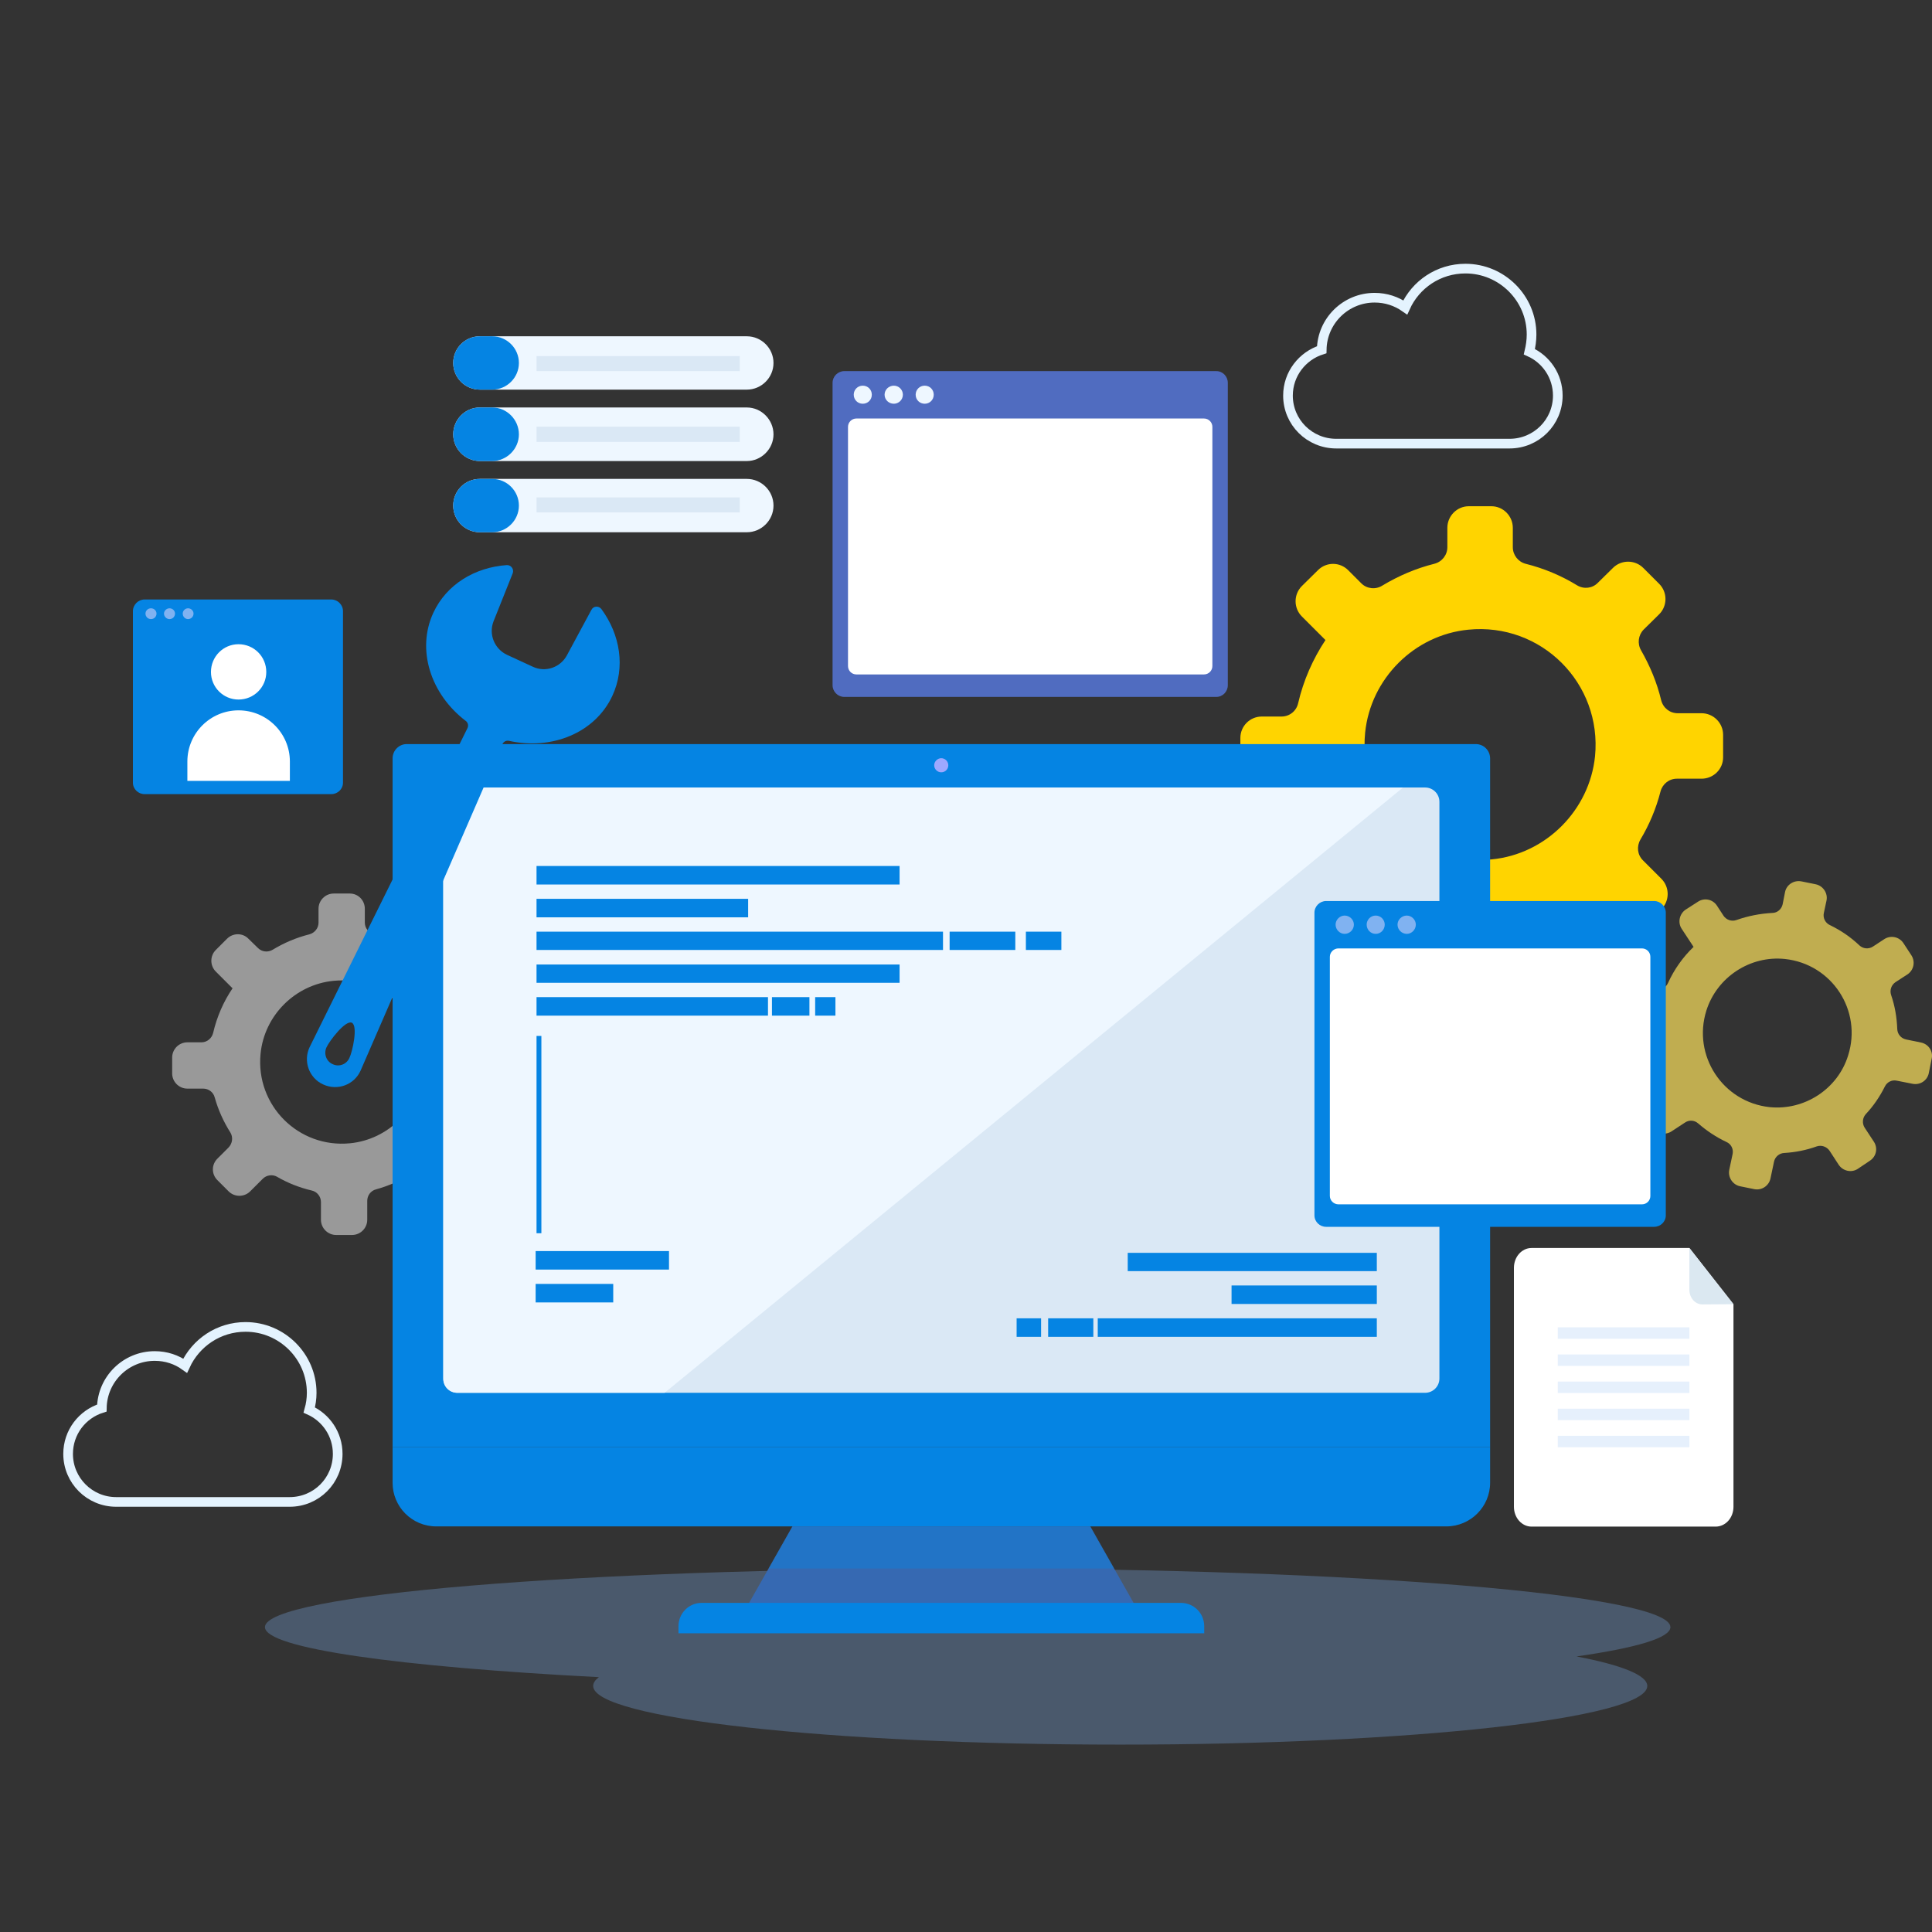 <svg width="400" height="400" viewBox="0 0 400 400" fill="none" xmlns="http://www.w3.org/2000/svg">
<rect x="0" y="0" width="400" height="400" fill="#333333" stroke="none"/>
<g clip-path="url(#clip0_3635_7364)">
<g style="mix-blend-mode:multiply" opacity="0.3">
<path d="M345.843 336.878C345.843 330.169 280.717 324.738 200.349 324.738C119.981 324.738 54.855 330.169 54.855 336.878C54.855 341.259 82.512 345.093 123.997 347.238C123.221 347.831 122.81 348.424 122.81 349.063C122.81 355.772 171.688 361.203 231.93 361.203C292.173 361.203 341.051 355.772 341.051 349.063C341.051 346.827 335.711 344.728 326.401 342.948C338.769 341.168 345.843 339.114 345.843 336.878Z" fill="#80B2F1"/>
</g>
<path fill-rule="evenodd" clip-rule="evenodd" d="M352.279 161.221H347.168C345.57 161.221 344.201 162.316 343.79 163.868C342.878 167.428 341.463 170.759 339.637 173.817C338.816 175.232 338.999 176.966 340.139 178.107L343.973 181.941C345.707 183.675 345.707 186.504 343.973 188.239L340.687 191.524C338.953 193.259 336.123 193.259 334.389 191.524L330.601 187.737C329.46 186.596 327.68 186.413 326.266 187.235C323.253 189.06 319.968 190.475 316.499 191.388C314.947 191.798 313.898 193.213 313.898 194.81V200.333C313.898 202.751 311.89 204.759 309.425 204.759H304.77C302.306 204.759 300.298 202.751 300.298 200.333V195.13C300.298 193.487 299.202 192.072 297.605 191.707C294 190.886 290.622 189.516 287.519 187.782C286.104 187.006 284.416 187.235 283.275 188.33L279.624 192.026C277.889 193.761 275.06 193.761 273.326 192.026L269.994 188.695C268.26 186.961 268.26 184.177 269.994 182.443L273.326 179.111C274.467 177.97 274.695 176.145 273.782 174.73C271.82 171.581 270.268 168.158 269.218 164.461C268.807 162.955 267.438 161.905 265.841 161.905H261.232C258.767 161.905 256.805 159.897 256.805 157.479V152.778C256.805 150.359 258.767 148.351 261.232 148.351H265.339C266.982 148.351 268.397 147.21 268.762 145.613C269.857 140.866 271.82 136.44 274.421 132.515L269.538 127.631C267.803 125.897 267.803 123.068 269.538 121.333L272.869 118.047C274.603 116.313 277.387 116.313 279.122 118.047L281.86 120.786C283.001 121.927 284.826 122.109 286.195 121.242C289.527 119.234 293.132 117.682 296.966 116.724C298.563 116.313 299.659 114.898 299.659 113.301V109.285C299.659 106.821 301.667 104.812 304.086 104.812H308.786C311.205 104.812 313.213 106.821 313.213 109.285V113.301C313.213 114.898 314.308 116.313 315.86 116.724C319.694 117.682 323.253 119.188 326.539 121.196C327.909 122.018 329.688 121.835 330.829 120.649L333.933 117.591C335.667 115.857 338.497 115.857 340.231 117.591L343.517 120.877C345.251 122.611 345.251 125.441 343.517 127.175L340.276 130.37C339.181 131.511 338.953 133.245 339.774 134.66C341.6 137.854 343.06 141.323 343.927 144.974C344.338 146.571 345.707 147.666 347.35 147.666H352.279C354.744 147.666 356.752 149.675 356.752 152.139V156.794C356.752 159.259 354.744 161.221 352.279 161.221ZM330.236 156.566C331.696 141.46 319.1 128.864 303.994 130.37C292.813 131.465 283.777 140.501 282.636 151.683C281.13 166.834 293.771 179.43 308.878 177.924C320.059 176.829 329.095 167.747 330.236 156.566Z" fill="#FFD400"/>
<path opacity="0.5" fill-rule="evenodd" clip-rule="evenodd" d="M103.189 224.884H99.583C98.442 224.884 97.438 225.659 97.164 226.755C96.525 229.265 95.521 231.638 94.244 233.829C93.65 234.787 93.787 236.019 94.609 236.841L97.301 239.533C98.534 240.766 98.534 242.774 97.301 244.006L94.974 246.333C93.742 247.566 91.779 247.566 90.547 246.333L87.854 243.641C87.033 242.819 85.801 242.682 84.796 243.276C82.652 244.554 80.324 245.558 77.86 246.242C76.764 246.516 76.034 247.52 76.034 248.615V252.54C76.034 254.274 74.619 255.689 72.885 255.689H69.599C67.865 255.689 66.45 254.274 66.45 252.54V248.889C66.45 247.703 65.629 246.699 64.488 246.47C61.978 245.877 59.559 244.919 57.368 243.641C56.41 243.093 55.178 243.276 54.402 244.052L51.8 246.653C50.568 247.885 48.56 247.885 47.328 246.653L45 244.325C43.768 243.093 43.768 241.131 45 239.898L47.328 237.571C48.149 236.704 48.286 235.426 47.693 234.468C46.278 232.231 45.183 229.812 44.453 227.211C44.179 226.116 43.175 225.386 42.08 225.386H38.794C37.059 225.386 35.645 223.971 35.645 222.237V218.951C35.645 217.216 37.059 215.802 38.794 215.802H41.714C42.855 215.802 43.859 214.98 44.133 213.839C44.909 210.508 46.278 207.359 48.149 204.62L44.681 201.152C43.449 199.92 43.449 197.912 44.681 196.679L47.008 194.352C48.241 193.12 50.249 193.12 51.435 194.352L53.398 196.269C54.219 197.09 55.451 197.227 56.455 196.634C58.783 195.219 61.339 194.124 64.077 193.439C65.172 193.12 65.948 192.161 65.948 191.02V188.145C65.948 186.411 67.363 184.996 69.097 184.996H72.429C74.163 184.996 75.532 186.411 75.532 188.145V191.02C75.532 192.161 76.308 193.12 77.449 193.393C80.141 194.078 82.652 195.173 84.979 196.588C85.938 197.181 87.215 197.044 88.037 196.223L90.182 194.032C91.414 192.8 93.422 192.8 94.654 194.032L96.982 196.36C98.214 197.592 98.214 199.6 96.982 200.787L94.7 203.069C93.924 203.89 93.742 205.122 94.335 206.081C95.658 208.363 96.662 210.827 97.256 213.428C97.529 214.524 98.534 215.3 99.674 215.3H103.189C104.923 215.3 106.338 216.714 106.338 218.449V221.78C106.338 223.514 104.923 224.884 103.189 224.884ZM87.58 221.598C88.63 210.918 79.731 202.019 69.052 203.069C61.111 203.845 54.721 210.234 53.945 218.175C52.896 228.854 61.795 237.753 72.474 236.704C80.415 235.928 86.805 229.539 87.58 221.598Z" fill="white"/>
<path opacity="0.7" fill-rule="evenodd" clip-rule="evenodd" d="M395.956 224.383L392.715 223.744C391.711 223.516 390.707 224.018 390.251 224.93C389.201 227.03 387.878 228.992 386.28 230.681C385.596 231.457 385.504 232.597 386.052 233.465L387.969 236.385C388.836 237.709 388.471 239.443 387.147 240.31L384.637 241.999C383.314 242.866 381.534 242.455 380.667 241.132L378.796 238.257C378.202 237.389 377.107 237.024 376.149 237.344C374.004 238.12 371.722 238.576 369.394 238.713C368.39 238.759 367.523 239.489 367.295 240.493L366.565 243.961C366.245 245.513 364.739 246.517 363.188 246.198L360.267 245.604C358.715 245.285 357.711 243.733 358.03 242.181L358.715 238.941C358.943 237.891 358.396 236.842 357.437 236.431C355.292 235.427 353.33 234.104 351.596 232.597C350.82 231.913 349.724 231.822 348.857 232.415L346.073 234.24C344.75 235.108 342.97 234.742 342.103 233.419L340.46 230.909C339.593 229.585 339.958 227.806 341.281 226.938L343.791 225.295C344.704 224.702 345.024 223.561 344.659 222.603C343.837 220.321 343.289 217.948 343.152 215.483C343.061 214.479 342.331 213.658 341.327 213.43L338.452 212.836C336.9 212.517 335.896 211.011 336.216 209.459L336.854 206.493C337.174 204.941 338.68 203.937 340.232 204.302L342.833 204.804C343.837 205.032 344.887 204.53 345.343 203.526C346.621 200.697 348.446 198.141 350.637 196.042L348.173 192.299C347.306 190.976 347.716 189.196 348.994 188.329L351.55 186.686C352.873 185.819 354.608 186.184 355.475 187.507L356.844 189.607C357.437 190.474 358.532 190.839 359.536 190.474C361.864 189.652 364.374 189.15 366.93 189.013C367.979 189.013 368.847 188.237 369.075 187.233L369.577 184.678C369.896 183.126 371.448 182.168 373 182.487L375.92 183.08C377.472 183.4 378.476 184.952 378.157 186.458L377.609 189.013C377.381 190.017 377.883 191.067 378.841 191.523C381.123 192.619 383.177 194.033 384.957 195.722C385.733 196.452 386.874 196.544 387.741 195.996L390.114 194.444C391.437 193.577 393.217 193.942 394.084 195.266L395.727 197.776C396.594 199.099 396.229 200.879 394.906 201.746L392.441 203.344C391.574 203.937 391.209 204.987 391.529 205.991C392.304 208.227 392.715 210.6 392.807 213.064C392.852 214.114 393.582 214.981 394.632 215.209L397.735 215.848C399.287 216.168 400.291 217.674 399.926 219.226L399.333 222.192C399.013 223.744 397.507 224.702 395.956 224.383ZM382.629 218.541C385.596 209.231 379.298 199.601 369.577 198.552C362.366 197.776 355.475 202.294 353.284 209.231C350.363 218.541 356.661 228.171 366.382 229.22C373.593 229.95 380.484 225.478 382.629 218.541Z" fill="#FDE25D"/>
<path d="M316.638 72.819C316.911 71.678 317.094 70.491 317.094 69.259C317.094 61.729 310.933 55.613 303.403 55.613C297.835 55.613 293.088 58.899 290.943 63.645C289.118 62.368 286.973 61.638 284.6 61.638C278.621 61.638 273.738 66.43 273.647 72.408C269.631 73.686 266.664 77.428 266.664 81.901C266.664 87.423 271.137 91.85 276.659 91.85H312.53C318.052 91.85 322.525 87.423 322.525 81.901C322.525 77.839 320.106 74.371 316.638 72.819Z" stroke="#E4F3FE" stroke-width="2" stroke-miterlimit="10"/>
<path d="M64.029 291.928C64.349 290.787 64.531 289.601 64.531 288.368C64.531 280.838 58.37 274.723 50.84 274.723C45.272 274.723 40.526 278.009 38.335 282.755C36.555 281.477 34.41 280.747 32.037 280.747C26.059 280.747 21.175 285.539 21.084 291.517C17.022 292.795 14.102 296.538 14.102 301.01C14.102 306.532 18.574 310.959 24.051 310.959H59.968C65.49 310.959 69.917 306.532 69.917 301.01C69.917 296.948 67.498 293.48 64.029 291.928Z" stroke="#E4F3FE" stroke-width="2" stroke-miterlimit="10"/>
<path d="M308.512 299.64H81.281V157.021C81.281 155.378 82.605 154.055 84.202 154.055H305.546C307.189 154.055 308.512 155.378 308.512 157.021V299.64Z" fill="#0584E3"/>
<path d="M295.049 288.365H94.744C93.101 288.365 91.777 287.041 91.777 285.398V166.009C91.777 164.366 93.101 163.043 94.744 163.043H295.049C296.691 163.043 298.015 164.366 298.015 166.009V285.398C298.015 287.041 296.691 288.365 295.049 288.365Z" fill="#DAE8F5"/>
<path d="M137.598 288.365H94.653C93.055 288.365 91.777 287.087 91.777 285.489V165.918C91.777 164.321 93.055 163.043 94.653 163.043H290.485" fill="#EEF7FF"/>
<path d="M196.335 158.437C196.335 159.258 195.696 159.897 194.874 159.897C194.099 159.897 193.414 159.258 193.414 158.437C193.414 157.661 194.099 156.977 194.874 156.977C195.696 156.977 196.335 157.661 196.335 158.437Z" fill="#9EA8FF"/>
<path d="M186.248 183.127H111.082V179.293H186.248V183.127Z" fill="#0584E3"/>
<path d="M186.248 203.479H111.082V199.691H186.248V203.479Z" fill="#0584E3"/>
<path d="M154.894 189.923H111.082V186.09H154.894V189.923Z" fill="#0584E3"/>
<path d="M195.238 196.679H111.082V192.891H195.238V196.679Z" fill="#0584E3"/>
<path d="M210.209 196.679H196.609V192.891H210.209V196.679Z" fill="#0584E3"/>
<path d="M219.746 196.679H212.398V192.891H219.746V196.679Z" fill="#0584E3"/>
<path d="M159.002 210.279H111.082V206.445H159.002V210.279Z" fill="#0584E3"/>
<path d="M167.583 210.279H159.824V206.445H167.583V210.279Z" fill="#0584E3"/>
<path d="M172.968 210.279H168.77V206.445H172.968V210.279Z" fill="#0584E3"/>
<path d="M138.509 262.853H110.898V259.02H138.509V262.853Z" fill="#0584E3"/>
<path d="M126.963 269.654H110.898V265.82H126.963V269.654Z" fill="#0584E3"/>
<path d="M233.484 263.175H285.055V259.387H233.484V263.175Z" fill="#0584E3"/>
<path d="M254.98 269.974H285.056V266.141H254.98V269.974Z" fill="#0584E3"/>
<path d="M227.277 276.775H285.055V272.941H227.277V276.775Z" fill="#0584E3"/>
<path d="M217.008 276.775H226.364V272.941H217.008V276.775Z" fill="#0584E3"/>
<path d="M210.48 276.775H215.546V272.941H210.48V276.775Z" fill="#0584E3"/>
<path d="M112.086 255.326H111.082V214.48H112.086V255.326Z" fill="#0584E3"/>
<path d="M90.317 316.025H299.43C304.451 316.025 308.512 311.963 308.512 306.988V299.641H81.281V306.988C81.281 311.963 85.297 316.025 90.317 316.025Z" fill="#0584E3"/>
<path d="M235.583 333.411H154.211L164.069 316.023H225.726L235.583 333.411Z" fill="#3669B2"/>
<path d="M249.319 338.157H140.473V336.697C140.473 334.004 142.618 331.859 145.265 331.859H244.481C247.174 331.859 249.319 334.004 249.319 336.697V338.157Z" fill="#0584E3"/>
<g style="mix-blend-mode:multiply" opacity="0.4">
<path d="M164.07 316.023L159.141 324.74H230.655L225.726 316.023H164.07Z" fill="#0584E3"/>
</g>
<path d="M342.469 254H274.559C273.236 254 272.141 252.95 272.141 251.627V188.966C272.141 187.642 273.236 186.547 274.559 186.547H342.469C343.792 186.547 344.887 187.642 344.887 188.966V251.627C344.887 252.95 343.792 254 342.469 254Z" fill="#0584E3"/>
<path d="M339.955 249.345H277.112C276.154 249.345 275.332 248.569 275.332 247.611V198.094C275.332 197.135 276.154 196.359 277.112 196.359H339.955C340.914 196.359 341.69 197.135 341.69 198.094V247.611C341.69 248.569 340.914 249.345 339.955 249.345Z" fill="white"/>
<path d="M280.307 191.43C280.307 192.479 279.44 193.347 278.391 193.347C277.387 193.347 276.52 192.479 276.52 191.43C276.52 190.426 277.387 189.559 278.391 189.559C279.44 189.559 280.307 190.426 280.307 191.43Z" fill="#80B2F1"/>
<path d="M286.695 191.43C286.695 192.479 285.874 193.347 284.824 193.347C283.775 193.347 282.953 192.479 282.953 191.43C282.953 190.426 283.775 189.559 284.824 189.559C285.874 189.559 286.695 190.426 286.695 191.43Z" fill="#80B2F1"/>
<path d="M293.132 191.43C293.132 192.479 292.265 193.347 291.261 193.347C290.211 193.347 289.344 192.479 289.344 191.43C289.344 190.426 290.211 189.559 291.261 189.559C292.265 189.559 293.132 190.426 293.132 191.43Z" fill="#80B2F1"/>
<path d="M251.831 144.289H174.794C173.47 144.289 172.375 143.193 172.375 141.87V79.255C172.375 77.931 173.47 76.836 174.794 76.836H251.831C253.154 76.836 254.204 77.931 254.204 79.255V141.87C254.204 143.193 253.154 144.289 251.831 144.289Z" fill="#506CC0"/>
<path d="M249.276 139.634H177.305C176.346 139.634 175.57 138.858 175.57 137.9V88.383C175.57 87.424 176.346 86.648 177.305 86.648H249.276C250.234 86.648 251.01 87.424 251.01 88.383V137.9C251.01 138.858 250.234 139.634 249.276 139.634Z" fill="white"/>
<path d="M180.5 81.719C180.5 82.769 179.679 83.59 178.629 83.59C177.579 83.59 176.758 82.769 176.758 81.719C176.758 80.669 177.579 79.848 178.629 79.848C179.679 79.848 180.5 80.669 180.5 81.719Z" fill="#EEF7FF"/>
<path d="M186.932 81.719C186.932 82.769 186.065 83.59 185.061 83.59C184.012 83.59 183.145 82.769 183.145 81.719C183.145 80.669 184.012 79.848 185.061 79.848C186.065 79.848 186.932 80.669 186.932 81.719Z" fill="#EEF7FF"/>
<path d="M193.32 81.719C193.32 82.769 192.499 83.59 191.449 83.59C190.4 83.59 189.578 82.769 189.578 81.719C189.578 80.669 190.4 79.848 191.449 79.848C192.499 79.848 193.32 80.669 193.32 81.719Z" fill="#EEF7FF"/>
<path d="M355.2 316.069H317.092C315.084 316.069 313.441 314.244 313.441 311.962V262.49C313.441 260.208 315.084 258.383 317.092 258.383H349.769L358.897 270.02V311.962C358.897 314.244 357.254 316.069 355.2 316.069Z" fill="white"/>
<path d="M349.77 258.383V267.054C349.77 268.743 351.002 270.066 352.462 270.066L358.897 270.02L349.77 258.383Z" fill="#DBE8F1"/>
<g style="mix-blend-mode:multiply" opacity="0.2">
<path d="M349.769 277.186H322.523V274.812H349.769V277.186Z" fill="#80B2F1"/>
</g>
<g style="mix-blend-mode:multiply" opacity="0.2">
<path d="M349.769 282.799H322.523V280.426H349.769V282.799Z" fill="#80B2F1"/>
</g>
<g style="mix-blend-mode:multiply" opacity="0.2">
<path d="M349.769 288.412H322.523V286.039H349.769V288.412Z" fill="#80B2F1"/>
</g>
<g style="mix-blend-mode:multiply" opacity="0.2">
<path d="M349.769 294.026H322.523V291.652H349.769V294.026Z" fill="#80B2F1"/>
</g>
<g style="mix-blend-mode:multiply" opacity="0.2">
<path d="M349.769 299.639H322.523V297.266H349.769V299.639Z" fill="#80B2F1"/>
</g>
<path fill-rule="evenodd" clip-rule="evenodd" d="M105.332 153.371C104.785 153.28 104.237 153.554 104.009 154.101L74.663 221.645C73.34 224.612 69.871 225.89 66.905 224.521C63.984 223.197 62.706 219.683 64.121 216.762L96.798 150.724C97.026 150.222 96.889 149.583 96.433 149.264C89.176 143.742 86.164 134.523 89.724 126.856C92.462 120.968 98.35 117.454 104.921 116.998C105.789 116.952 106.473 117.819 106.154 118.686L102.183 128.635C101.133 131.328 102.366 134.34 104.967 135.572L110.307 138.037C112.908 139.269 116.011 138.219 117.381 135.664L122.446 126.262C122.857 125.441 123.952 125.395 124.5 126.08C128.425 131.419 129.52 138.174 126.782 144.061C123.222 151.728 114.232 155.379 105.332 153.371ZM72.336 219.044C72.975 217.766 74.162 212.381 72.838 211.742C71.514 211.149 68.183 215.53 67.59 216.854C66.996 218.177 67.544 219.729 68.868 220.322C70.191 220.961 71.743 220.368 72.336 219.044Z" fill="#0584E3"/>
<path d="M68.594 164.415H29.938C28.615 164.415 27.52 163.366 27.52 162.042V126.536C27.52 125.212 28.615 124.117 29.938 124.117H68.594C69.917 124.117 71.012 125.212 71.012 126.536V162.042C71.012 163.366 69.917 164.415 68.594 164.415Z" fill="#0584E3"/>
<path d="M67.363 161.677H31.172C30.213 161.677 29.438 160.901 29.438 159.942V131.738C29.438 130.78 30.213 130.004 31.172 130.004H67.363C68.321 130.004 69.097 130.78 69.097 131.738V159.942C69.097 160.901 68.321 161.677 67.363 161.677Z" fill="#0584E3"/>
<path d="M32.403 127.037C32.403 127.676 31.901 128.178 31.262 128.178C30.623 128.178 30.121 127.676 30.121 127.037C30.121 126.443 30.623 125.941 31.262 125.941C31.901 125.941 32.403 126.443 32.403 127.037Z" fill="#80B2F1"/>
<path d="M36.235 127.037C36.235 127.676 35.733 128.178 35.094 128.178C34.501 128.178 33.953 127.676 33.953 127.037C33.953 126.443 34.501 125.941 35.094 125.941C35.733 125.941 36.235 126.443 36.235 127.037Z" fill="#80B2F1"/>
<path d="M40.068 127.037C40.068 127.676 39.566 128.178 38.927 128.178C38.334 128.178 37.832 127.676 37.832 127.037C37.832 126.443 38.334 125.941 38.927 125.941C39.566 125.941 40.068 126.443 40.068 127.037Z" fill="#80B2F1"/>
<path d="M49.38 133.379C52.575 133.379 55.131 135.935 55.131 139.129C55.131 142.278 52.575 144.834 49.38 144.834C46.231 144.834 43.676 142.278 43.676 139.129C43.676 135.935 46.231 133.379 49.38 133.379Z" fill="white"/>
<path d="M60.015 161.674H38.793V157.658C38.793 151.817 43.539 147.07 49.381 147.07C55.268 147.07 60.015 151.817 60.015 157.658V161.674Z" fill="white"/>
<path d="M154.622 80.669H99.354C96.296 80.669 93.832 78.205 93.832 75.147C93.832 72.089 96.296 69.625 99.354 69.625H154.622C157.634 69.625 160.144 72.089 160.144 75.147C160.144 78.205 157.634 80.669 154.622 80.669Z" fill="#EEF7FF"/>
<path d="M101.91 80.669H99.354C96.296 80.669 93.832 78.205 93.832 75.147C93.832 72.089 96.296 69.625 99.354 69.625H101.91C104.922 69.625 107.432 72.089 107.432 75.147C107.432 78.205 104.922 80.669 101.91 80.669Z" fill="#0584E3"/>
<path d="M154.622 95.453H99.354C96.296 95.453 93.832 92.943 93.832 89.931C93.832 86.873 96.296 84.363 99.354 84.363H154.622C157.634 84.363 160.144 86.873 160.144 89.931C160.144 92.943 157.634 95.453 154.622 95.453Z" fill="#EEF7FF"/>
<path d="M101.91 95.453H99.354C96.296 95.453 93.832 92.943 93.832 89.931C93.832 86.873 96.296 84.363 99.354 84.363H101.91C104.922 84.363 107.432 86.873 107.432 89.931C107.432 92.943 104.922 95.453 101.91 95.453Z" fill="#0584E3"/>
<path d="M154.622 110.197H99.354C96.296 110.197 93.832 107.732 93.832 104.675C93.832 101.617 96.296 99.152 99.354 99.152H154.622C157.634 99.152 160.144 101.617 160.144 104.675C160.144 107.732 157.634 110.197 154.622 110.197Z" fill="#EEF7FF"/>
<path d="M101.91 110.197H99.354C96.296 110.197 93.832 107.732 93.832 104.675C93.832 101.617 96.296 99.152 99.354 99.152H101.91C104.922 99.152 107.432 101.617 107.432 104.675C107.432 107.732 104.922 110.197 101.91 110.197Z" fill="#0584E3"/>
<path d="M153.16 76.834H111.082V73.731H153.16V76.834Z" fill="#DAE8F5"/>
<path d="M153.16 91.485H111.082V88.336H153.16V91.485Z" fill="#DAE8F5"/>
<path d="M153.16 106.088H111.082V102.984H153.16V106.088Z" fill="#DAE8F5"/>
</g>
<defs>
<clipPath id="clip0_3635_7364">
<rect width="400" height="400" fill="white"/>
</clipPath>
</defs>
</svg>
